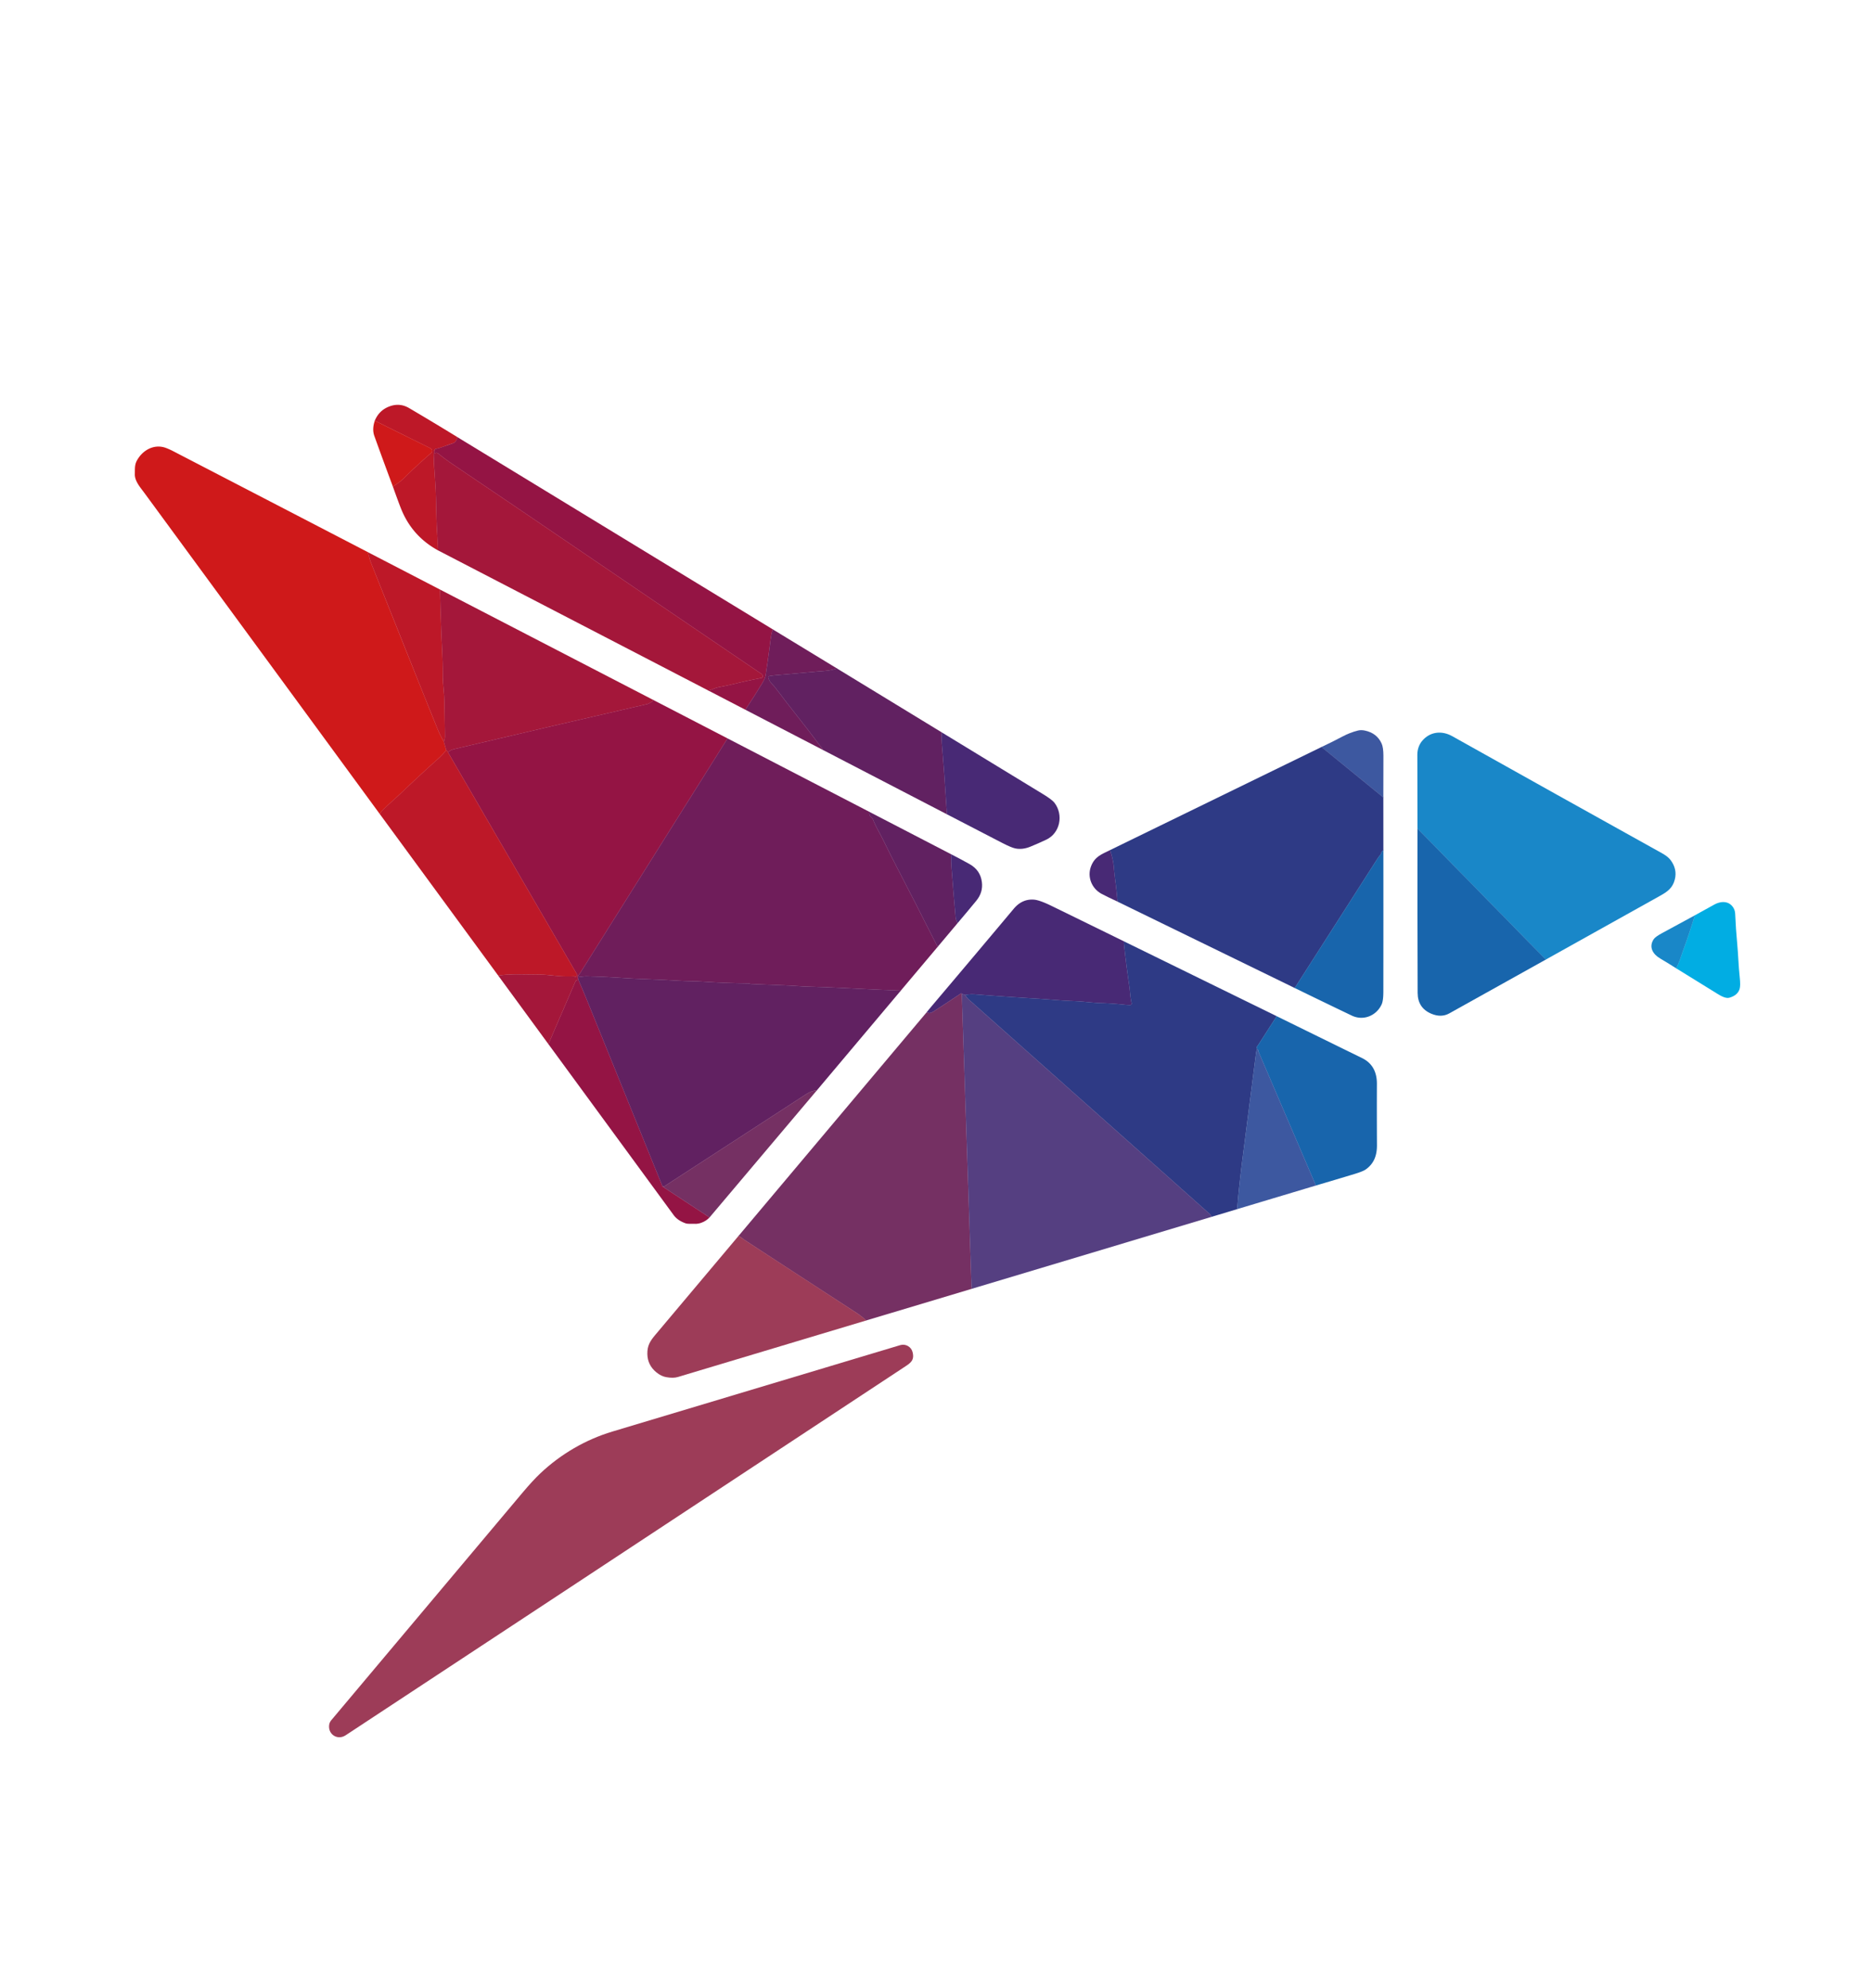 <?xml version="1.0" encoding="UTF-8" standalone="no"?>
<svg xmlns="http://www.w3.org/2000/svg" version="1.2" baseProfile="tiny" viewBox="0.00 0.00 1405.00 1492.00">
<g stroke-width="0.20" fill="none" stroke-linecap="butt">
<path stroke="#a91636" vector-effect="non-scaling-stroke" d="
  M 343.35 328.13
  Q 342.32 331.86 340.27 332.55
  Q 337.19 333.58 334.39 334.66
  Q 330.74 336.06 326.85 337.00
  Q 326.40 337.10 326.27 337.54
  L 326.07 338.20"
/>
<path stroke="#b11831" vector-effect="non-scaling-stroke" d="
  M 326.07 338.20
  Q 325.38 338.24 325.39 338.75
  Q 325.52 346.28 326.25 356.10
  Q 327.00 366.33 327.18 373.43
  C 327.42 382.55 327.52 391.80 328.16 401.37
  Q 328.55 407.21 328.81 413.12"
/>
<path stroke="#c61921" vector-effect="non-scaling-stroke" d="
  M 294.87 365.20
  Q 296.94 363.84 298.96 362.41
  Q 301.09 360.90 302.97 359.05
  Q 313.21 348.96 323.51 340.07
  A 2.20 2.20 0.0 0 0 323.05 336.43
  L 281.30 315.75"
/>
<path stroke="#82194f" vector-effect="non-scaling-stroke" d="
  M 580.23 472.52
  C 579.96 472.83 579.73 473.04 579.61 473.46
  C 578.45 477.64 578.13 481.86 577.57 486.15
  Q 576.26 496.17 574.70 506.47
  Q 574.42 508.26 573.71 509.76
  Q 572.97 511.31 572.07 512.81
  Q 566.06 522.75 559.41 532.70"
/>
<path stroke="#9c163f" vector-effect="non-scaling-stroke" d="
  M 531.72 518.33
  Q 533.70 517.80 535.58 516.98
  Q 537.69 516.07 539.45 515.77
  C 546.57 514.54 555.00 512.23 560.51 511.06
  Q 565.83 509.94 571.57 508.79
  Q 572.30 508.64 572.45 507.91
  Q 572.60 507.18 572.09 506.44
  Q 571.79 506.00 571.01 505.47
  Q 477.21 441.76 385.87 379.62
  Q 362.24 363.55 338.52 347.60
  Q 334.23 344.71 328.76 340.31
  Q 327.90 339.61 326.60 340.15
  Q 326.05 340.37 326.06 339.78
  L 326.07 338.20"
/>
<path stroke="#681f5e" vector-effect="non-scaling-stroke" d="
  M 628.12 501.68
  Q 623.46 503.29 618.65 503.60
  Q 615.94 503.77 613.37 504.01
  Q 596.47 505.58 581.30 506.88
  Q 579.28 507.05 577.59 507.41
  Q 576.28 507.69 576.72 508.96
  Q 577.62 511.57 579.29 513.21
  Q 580.77 514.64 582.27 516.63
  Q 591.40 528.74 601.04 540.89
  Q 605.55 546.56 609.60 551.95
  Q 613.72 557.45 618.02 563.09"
/>
<path stroke="#55256b" vector-effect="non-scaling-stroke" d="
  M 706.85 549.71
  Q 706.49 553.33 706.92 558.25
  Q 708.70 578.90 710.72 611.18"
/>
<path stroke="#c61921" vector-effect="non-scaling-stroke" d="
  M 276.04 414.40
  Q 276.67 416.46 277.17 418.46
  Q 277.70 420.54 278.47 422.46
  Q 298.66 473.12 318.73 523.19
  Q 323.58 535.29 328.60 547.62
  C 329.91 550.85 331.54 553.82 333.14 556.83"
/>
<path stroke="#ba182a" vector-effect="non-scaling-stroke" d="
  M 333.14 556.83
  L 334.93 563.03"
/>
<path stroke="#c61921" vector-effect="non-scaling-stroke" d="
  M 334.93 563.03
  Q 332.12 566.55 328.54 569.75
  Q 314.88 581.98 301.83 594.47
  C 296.67 599.41 290.91 604.18 285.97 609.32
  A 0.52 0.49 -27.4 0 0 285.83 609.71
  Q 285.88 610.30 284.90 610.78"
/>
<path stroke="#9c163f" vector-effect="non-scaling-stroke" d="
  M 490.22 525.31
  C 489.94 526.70 488.83 526.82 487.97 527.41
  Q 486.79 528.22 486.09 528.38
  Q 415.19 544.66 341.19 562.16
  Q 337.13 563.12 336.35 564.88"
/>
<path stroke="#b11831" vector-effect="non-scaling-stroke" d="
  M 336.35 564.88
  Q 335.70 563.39 334.93 563.03"
/>
<path stroke="#b11831" vector-effect="non-scaling-stroke" d="
  M 432.92 731.08
  Q 433.07 731.80 432.79 732.50
  Q 432.64 732.88 432.28 733.04
  Q 431.85 733.22 431.46 733.00
  Q 431.01 732.75 430.50 732.78
  Q 423.21 733.10 416.28 732.31
  Q 408.80 731.45 404.66 731.46
  C 394.47 731.48 384.11 730.74 373.92 732.22"
/>
<path stroke="#b11831" vector-effect="non-scaling-stroke" d="
  M 330.22 442.48
  Q 330.67 460.34 331.36 478.00
  Q 331.42 479.53 331.54 481.51
  Q 332.36 495.22 332.35 508.22
  Q 332.35 511.73 332.97 517.76
  Q 333.46 522.51 333.54 527.27
  Q 333.78 540.01 333.96 552.75
  Q 333.98 554.35 333.14 556.83"
/>
<path stroke="#82194f" vector-effect="non-scaling-stroke" d="
  M 546.05 554.22
  Q 490.70 642.31 435.46 730.27
  Q 435.37 730.40 434.43 731.64
  Q 433.69 732.62 433.83 733.44"
/>
<path stroke="#7b1b53" vector-effect="non-scaling-stroke" d="
  M 433.83 733.44
  Q 433.95 735.17 434.32 735.99
  Q 437.31 742.68 440.07 749.48
  Q 468.73 820.03 497.29 890.59"
/>
<path stroke="#852254" vector-effect="non-scaling-stroke" d="
  M 497.29 890.59
  L 532.54 913.76"
/>
<path stroke="#9c163f" vector-effect="non-scaling-stroke" d="
  M 411.59 783.66
  L 431.95 736.43
  Q 432.15 735.96 432.66 735.89
  Q 433.37 735.80 433.35 735.08
  Q 433.33 734.50 433.42 733.92
  Q 433.67 732.23 432.92 731.08"
/>
<path stroke="#a91636" vector-effect="non-scaling-stroke" d="
  M 432.92 731.08
  L 336.35 564.88"
/>
<path stroke="#6b2962" vector-effect="non-scaling-stroke" d="
  M 613.15 818.29
  Q 609.01 818.69 605.22 821.15
  Q 551.97 855.69 498.76 890.29
  Q 498.48 890.47 497.29 890.59"
/>
<path stroke="#681f5e" vector-effect="non-scaling-stroke" d="
  M 652.59 609.39
  Q 651.82 611.78 654.63 614.17
  Q 655.02 614.49 655.19 614.96
  C 657.32 620.62 660.60 625.76 663.17 631.05
  Q 668.52 642.10 675.37 655.22
  Q 685.57 674.72 703.72 710.69"
/>
<path stroke="#681f5e" vector-effect="non-scaling-stroke" d="
  M 676.09 743.51
  Q 661.05 742.95 646.26 742.20
  Q 643.47 742.06 633.50 741.56
  Q 619.31 740.86 604.83 740.46
  C 601.02 740.36 597.27 739.90 593.50 739.76
  Q 579.70 739.25 563.93 738.55
  C 563.14 738.52 562.34 738.12 561.46 738.11
  Q 543.38 737.86 528.03 736.81
  Q 523.76 736.52 518.53 736.44
  Q 513.71 736.36 509.06 736.07
  Q 496.72 735.27 483.32 734.85
  Q 474.82 734.58 463.36 733.77
  Q 452.05 732.97 440.41 732.77
  Q 438.83 732.74 437.11 732.99
  Q 435.45 733.23 433.83 733.44"
/>
<path stroke="#55256b" vector-effect="non-scaling-stroke" d="
  M 713.88 641.18
  Q 713.81 646.61 714.19 651.75
  Q 715.59 670.26 717.24 688.75
  Q 717.38 690.34 718.65 692.93"
/>
<path stroke="#364993" vector-effect="non-scaling-stroke" d="
  M 1038.24 598.53
  L 991.85 560.66"
/>
<path stroke="#235099" vector-effect="non-scaling-stroke" d="
  M 1038.27 638.19
  Q 1037.04 638.81 1036.58 640.58
  A 2.04 1.97 73.7 0 1 1036.13 641.44
  Q 1034.64 643.21 1033.40 645.15
  Q 1003.28 692.26 972.34 740.60
  Q 971.89 740.77 971.67 741.53"
/>
<path stroke="#3b327d" vector-effect="non-scaling-stroke" d="
  M 838.74 676.73
  C 838.22 671.20 837.85 666.65 836.97 660.29
  Q 836.41 656.20 835.88 650.12
  Q 835.46 645.20 833.17 638.03"
/>
<path stroke="#1976ba" vector-effect="non-scaling-stroke" d="
  M 1160.17 720.22
  L 1063.88 621.89"
/>
<path stroke="#3b327d" vector-effect="non-scaling-stroke" d="
  M 843.89 706.69
  Q 843.46 707.37 843.50 707.75
  Q 845.21 723.95 847.59 740.07
  C 848.23 744.38 848.25 748.69 849.34 752.88
  A 1.17 1.17 0.0 0 1 848.21 754.35
  Q 846.06 754.34 843.80 754.10
  Q 835.32 753.16 826.78 752.90
  C 820.00 752.69 813.06 751.62 806.07 751.39
  C 796.73 751.08 787.13 750.05 777.63 749.49
  Q 755.20 748.16 732.00 746.33
  Q 728.05 746.02 724.29 746.79"
/>
<path stroke="#4f347b" vector-effect="non-scaling-stroke" d="
  M 724.29 746.79
  L 721.86 745.86"
/>
<path stroke="#5f2d6c" vector-effect="non-scaling-stroke" d="
  M 721.86 745.86
  Q 721.72 745.77 721.62 745.68
  A 0.35 0.35 0.0 0 0 721.19 745.64
  Q 711.18 752.41 700.53 759.23
  Q 699.28 760.03 697.81 760.35
  Q 697.33 760.46 696.90 760.23
  Q 696.07 759.79 695.22 760.09"
/>
<path stroke="#653872" vector-effect="non-scaling-stroke" d="
  M 721.86 745.86
  L 729.16 965.64
  A 1.44 0.98 74.0 0 0 729.19 965.84
  L 729.53 967.27"
/>
<path stroke="#89365e" vector-effect="non-scaling-stroke" d="
  M 650.06 991.11
  Q 646.69 987.89 642.74 985.33
  Q 600.76 958.06 558.83 930.69
  Q 558.77 930.65 556.76 929.16
  Q 555.59 928.29 554.22 927.72"
/>
<path stroke="#235099" vector-effect="non-scaling-stroke" d="
  M 957.78 762.50
  Q 957.81 762.70 957.83 762.87
  A 0.94 0.91 58.2 0 1 957.69 763.51
  Q 951.11 773.73 944.70 783.72
  Q 944.27 784.39 943.77 785.03
  Q 942.54 786.60 944.27 787.95"
/>
<path stroke="#364993" vector-effect="non-scaling-stroke" d="
  M 944.27 787.95
  Q 944.05 787.75 943.86 787.67
  Q 943.33 787.46 943.19 788.01
  Q 942.81 789.51 942.61 791.03
  Q 937.77 829.02 932.88 867.00
  Q 929.62 892.41 928.54 907.53"
/>
<path stroke="#423d83" vector-effect="non-scaling-stroke" d="
  M 909.08 913.39
  Q 908.99 912.12 908.40 911.59
  Q 861.97 870.18 727.34 750.41
  Q 725.86 749.09 724.29 746.79"
/>
<path stroke="#2b5fa6" vector-effect="non-scaling-stroke" d="
  M 987.61 889.80
  L 944.48 789.19
  A 1.21 1.08 37.8 0 1 944.38 788.64
  Q 944.41 788.27 944.27 787.95"
/>
<path stroke="#0d9ad6" vector-effect="non-scaling-stroke" d="
  M 1257.99 726.75
  C 1260.38 722.51 1261.77 717.37 1263.10 713.75
  Q 1267.87 700.79 1272.04 687.01"
/>
</g>
<path fill="#bd1828" d="
  M 343.35 328.13
  Q 342.32 331.86 340.27 332.55
  Q 337.19 333.58 334.39 334.66
  Q 330.74 336.06 326.85 337.00
  Q 326.40 337.10 326.27 337.54
  L 326.07 338.20
  Q 325.38 338.24 325.39 338.75
  Q 325.52 346.28 326.25 356.10
  Q 327.00 366.33 327.18 373.43
  C 327.42 382.55 327.52 391.80 328.16 401.37
  Q 328.55 407.21 328.81 413.12
  Q 309.80 402.75 301.49 383.00
  Q 299.65 378.63 294.87 365.20
  Q 296.94 363.84 298.96 362.41
  Q 301.09 360.90 302.97 359.05
  Q 313.21 348.96 323.51 340.07
  A 2.20 2.20 0.0 0 0 323.05 336.43
  L 281.30 315.75
  Q 284.54 307.86 292.47 304.97
  Q 300.08 302.20 307.01 306.27
  Q 325.29 317.01 343.35 328.13
  Z"
/>
<path fill="#cf191a" d="
  M 281.30 315.75
  L 323.05 336.43
  A 2.20 2.20 0.0 0 1 323.51 340.07
  Q 313.21 348.96 302.97 359.05
  Q 301.09 360.90 298.96 362.41
  Q 296.94 363.84 294.87 365.20
  Q 287.81 346.29 280.97 327.25
  Q 279.13 322.14 281.30 315.75
  Z"
/>
<path fill="#941444" d="
  M 343.35 328.13
  L 580.23 472.52
  C 579.96 472.83 579.73 473.04 579.61 473.46
  C 578.45 477.64 578.13 481.86 577.57 486.15
  Q 576.26 496.17 574.70 506.47
  Q 574.42 508.26 573.71 509.76
  Q 572.97 511.31 572.07 512.81
  Q 566.06 522.75 559.41 532.70
  L 531.72 518.33
  Q 533.70 517.80 535.58 516.98
  Q 537.69 516.07 539.45 515.77
  C 546.57 514.54 555.00 512.23 560.51 511.06
  Q 565.83 509.94 571.57 508.79
  Q 572.30 508.64 572.45 507.91
  Q 572.60 507.18 572.09 506.44
  Q 571.79 506.00 571.01 505.47
  Q 477.21 441.76 385.87 379.62
  Q 362.24 363.55 338.52 347.60
  Q 334.23 344.71 328.76 340.31
  Q 327.90 339.61 326.60 340.15
  Q 326.05 340.37 326.06 339.78
  L 326.07 338.20
  L 326.27 337.54
  Q 326.40 337.10 326.85 337.00
  Q 330.74 336.06 334.39 334.66
  Q 337.19 333.58 340.27 332.55
  Q 342.32 331.86 343.35 328.13
  Z"
/>
<path fill="#cf191a" d="
  M 276.04 414.40
  Q 276.67 416.46 277.17 418.46
  Q 277.70 420.54 278.47 422.46
  Q 298.66 473.12 318.73 523.19
  Q 323.58 535.29 328.60 547.62
  C 329.91 550.85 331.54 553.82 333.14 556.83
  L 334.93 563.03
  Q 332.12 566.55 328.54 569.75
  Q 314.88 581.98 301.83 594.47
  C 296.67 599.41 290.91 604.18 285.97 609.32
  A 0.52 0.49 -27.4 0 0 285.83 609.71
  Q 285.88 610.30 284.90 610.78
  Q 196.71 490.37 108.41 370.04
  C 105.43 365.98 101.04 361.12 101.20 355.84
  C 101.31 352.23 100.92 349.04 102.73 345.71
  C 107.08 337.67 116.04 332.79 124.95 336.36
  Q 127.74 337.47 129.71 338.50
  Q 202.90 376.43 276.04 414.40
  Z"
/>
<path fill="#a4173a" d="
  M 326.07 338.20
  L 326.06 339.78
  Q 326.05 340.37 326.60 340.15
  Q 327.90 339.61 328.76 340.31
  Q 334.23 344.71 338.52 347.60
  Q 362.24 363.55 385.87 379.62
  Q 477.21 441.76 571.01 505.47
  Q 571.79 506.00 572.09 506.44
  Q 572.60 507.18 572.45 507.91
  Q 572.30 508.64 571.57 508.79
  Q 565.83 509.94 560.51 511.06
  C 555.00 512.23 546.57 514.54 539.45 515.77
  Q 537.69 516.07 535.58 516.98
  Q 533.70 517.80 531.72 518.33
  L 328.81 413.12
  Q 328.55 407.21 328.16 401.37
  C 327.52 391.80 327.42 382.55 327.18 373.43
  Q 327.00 366.33 326.25 356.10
  Q 325.52 346.28 325.39 338.75
  Q 325.38 338.24 326.07 338.20
  Z"
/>
<path fill="#bd1828" d="
  M 276.04 414.40
  L 330.22 442.48
  Q 330.67 460.34 331.36 478.00
  Q 331.42 479.53 331.54 481.51
  Q 332.36 495.22 332.35 508.22
  Q 332.35 511.73 332.97 517.76
  Q 333.46 522.51 333.54 527.27
  Q 333.78 540.01 333.96 552.75
  Q 333.98 554.35 333.14 556.83
  C 331.54 553.82 329.91 550.85 328.60 547.62
  Q 323.58 535.29 318.73 523.19
  Q 298.66 473.12 278.47 422.46
  Q 277.70 420.54 277.17 418.46
  Q 276.67 416.46 276.04 414.40
  Z"
/>
<path fill="#a4173a" d="
  M 330.22 442.48
  L 490.22 525.31
  C 489.94 526.70 488.83 526.82 487.97 527.41
  Q 486.79 528.22 486.09 528.38
  Q 415.19 544.66 341.19 562.16
  Q 337.13 563.12 336.35 564.88
  Q 335.70 563.39 334.93 563.03
  L 333.14 556.83
  Q 333.98 554.35 333.96 552.75
  Q 333.78 540.01 333.54 527.27
  Q 333.46 522.51 332.97 517.76
  Q 332.35 511.73 332.35 508.22
  Q 332.36 495.22 331.54 481.51
  Q 331.42 479.53 331.36 478.00
  Q 330.67 460.34 330.22 442.48
  Z"
/>
<path fill="#6f1d5a" d="
  M 580.23 472.52
  L 628.12 501.68
  Q 623.46 503.29 618.65 503.60
  Q 615.94 503.77 613.37 504.01
  Q 596.47 505.58 581.30 506.88
  Q 579.28 507.05 577.59 507.41
  Q 576.28 507.69 576.72 508.96
  Q 577.62 511.57 579.29 513.21
  Q 580.77 514.64 582.27 516.63
  Q 591.40 528.74 601.04 540.89
  Q 605.55 546.56 609.60 551.95
  Q 613.72 557.45 618.02 563.09
  L 559.41 532.70
  Q 566.06 522.75 572.07 512.81
  Q 572.97 511.31 573.71 509.76
  Q 574.42 508.26 574.70 506.47
  Q 576.26 496.17 577.57 486.15
  C 578.13 481.86 578.45 477.64 579.61 473.46
  C 579.73 473.04 579.96 472.83 580.23 472.52
  Z"
/>
<path fill="#612161" d="
  M 628.12 501.68
  L 706.85 549.71
  Q 706.49 553.33 706.92 558.25
  Q 708.70 578.90 710.72 611.18
  L 618.02 563.09
  Q 613.72 557.45 609.60 551.95
  Q 605.55 546.56 601.04 540.89
  Q 591.40 528.74 582.27 516.63
  Q 580.77 514.64 579.29 513.21
  Q 577.62 511.57 576.72 508.96
  Q 576.28 507.69 577.59 507.41
  Q 579.28 507.05 581.30 506.88
  Q 596.47 505.58 613.37 504.01
  Q 615.94 503.77 618.65 503.60
  Q 623.46 503.29 628.12 501.68
  Z"
/>
<path fill="#941444" d="
  M 490.22 525.31
  L 546.05 554.22
  Q 490.70 642.31 435.46 730.27
  Q 435.37 730.40 434.43 731.64
  Q 433.69 732.62 433.83 733.44
  Q 433.95 735.17 434.32 735.99
  Q 437.31 742.68 440.07 749.48
  Q 468.73 820.03 497.29 890.59
  L 532.54 913.76
  Q 529.98 916.49 526.25 917.81
  Q 523.76 918.69 521.24 918.55
  C 518.99 918.42 516.38 918.85 514.30 918.09
  Q 508.52 915.98 505.66 912.08
  Q 458.50 847.70 411.59 783.66
  L 431.95 736.43
  Q 432.15 735.96 432.66 735.89
  Q 433.37 735.80 433.35 735.08
  Q 433.33 734.50 433.42 733.92
  Q 433.67 732.23 432.92 731.08
  L 336.35 564.88
  Q 337.13 563.12 341.19 562.16
  Q 415.19 544.66 486.09 528.38
  Q 486.79 528.22 487.97 527.41
  C 488.83 526.82 489.94 526.70 490.22 525.31
  Z"
/>
<path fill="#3d58a0" d="
  M 1038.24 598.53
  L 991.85 560.66
  Q 1000.62 556.52 1007.61 552.79
  Q 1013.13 549.84 1019.17 548.32
  Q 1021.53 547.73 1024.39 548.33
  Q 1033.44 550.24 1036.96 558.07
  Q 1038.28 561.00 1038.30 567.24
  Q 1038.34 582.59 1038.24 598.53
  Z"
/>
<path fill="#482975" d="
  M 706.85 549.71
  Q 744.85 572.85 782.79 596.02
  Q 789.67 600.22 791.43 602.55
  C 798.41 611.75 795.57 625.35 785.26 630.22
  Q 779.20 633.09 773.21 635.52
  Q 767.34 637.91 761.98 636.79
  Q 758.98 636.16 752.17 632.65
  Q 731.44 621.94 710.72 611.18
  Q 708.70 578.90 706.92 558.25
  Q 706.49 553.33 706.85 549.71
  Z"
/>
<path fill="#1987c8" d="
  M 1160.17 720.22
  L 1063.88 621.89
  Q 1063.87 595.22 1063.76 566.50
  C 1063.74 562.92 1064.87 559.24 1067.05 556.48
  C 1072.87 549.14 1081.93 548.05 1089.96 552.55
  Q 1167.80 596.17 1247.40 640.41
  Q 1251.83 642.87 1253.80 645.49
  Q 1258.97 652.35 1257.00 660.12
  C 1255.43 666.32 1251.71 669.13 1246.14 672.24
  Q 1203.00 696.35 1160.17 720.22
  Z"
/>
<path fill="#6f1d5a" d="
  M 546.05 554.22
  L 652.59 609.39
  Q 651.82 611.78 654.63 614.17
  Q 655.02 614.49 655.19 614.96
  C 657.32 620.62 660.60 625.76 663.17 631.05
  Q 668.52 642.10 675.37 655.22
  Q 685.57 674.72 703.72 710.69
  L 676.09 743.51
  Q 661.05 742.95 646.26 742.20
  Q 643.47 742.06 633.50 741.56
  Q 619.31 740.86 604.83 740.46
  C 601.02 740.36 597.27 739.90 593.50 739.76
  Q 579.70 739.25 563.93 738.55
  C 563.14 738.52 562.34 738.12 561.46 738.11
  Q 543.38 737.86 528.03 736.81
  Q 523.76 736.52 518.53 736.44
  Q 513.71 736.36 509.06 736.07
  Q 496.72 735.27 483.32 734.85
  Q 474.82 734.58 463.36 733.77
  Q 452.05 732.97 440.41 732.77
  Q 438.83 732.74 437.11 732.99
  Q 435.45 733.23 433.83 733.44
  Q 433.69 732.62 434.43 731.64
  Q 435.37 730.40 435.46 730.27
  Q 490.70 642.31 546.05 554.22
  Z"
/>
<path fill="#2e3a85" d="
  M 991.85 560.66
  L 1038.24 598.53
  L 1038.27 638.19
  Q 1037.04 638.81 1036.58 640.58
  A 2.04 1.97 73.7 0 1 1036.13 641.44
  Q 1034.64 643.21 1033.40 645.15
  Q 1003.28 692.26 972.34 740.60
  Q 971.89 740.77 971.67 741.53
  L 838.74 676.73
  C 838.22 671.20 837.85 666.65 836.97 660.29
  Q 836.41 656.20 835.88 650.12
  Q 835.46 645.20 833.17 638.03
  L 991.85 560.66
  Z"
/>
<path fill="#bd1828" d="
  M 334.93 563.03
  Q 335.70 563.39 336.35 564.88
  L 432.92 731.08
  Q 433.07 731.80 432.79 732.50
  Q 432.64 732.88 432.28 733.04
  Q 431.85 733.22 431.46 733.00
  Q 431.01 732.75 430.50 732.78
  Q 423.21 733.10 416.28 732.31
  Q 408.80 731.45 404.66 731.46
  C 394.47 731.48 384.11 730.74 373.92 732.22
  L 284.90 610.78
  Q 285.88 610.30 285.83 609.71
  A 0.52 0.49 -27.4 0 1 285.97 609.32
  C 290.91 604.18 296.67 599.41 301.83 594.47
  Q 314.88 581.98 328.54 569.75
  Q 332.12 566.55 334.93 563.03
  Z"
/>
<path fill="#612161" d="
  M 652.59 609.39
  L 713.88 641.18
  Q 713.81 646.61 714.19 651.75
  Q 715.59 670.26 717.24 688.75
  Q 717.38 690.34 718.65 692.93
  L 703.72 710.69
  Q 685.57 674.72 675.37 655.22
  Q 668.52 642.10 663.17 631.05
  C 660.60 625.76 657.32 620.62 655.19 614.96
  Q 655.02 614.49 654.63 614.17
  Q 651.82 611.78 652.59 609.39
  Z"
/>
<path fill="#1865ac" d="
  M 1063.88 621.89
  L 1160.17 720.22
  Q 1123.81 740.53 1087.78 760.59
  Q 1081.70 763.98 1074.32 760.89
  Q 1064.04 756.58 1063.99 745.25
  Q 1063.78 684.60 1063.88 621.89
  Z"
/>
<path fill="#482975" d="
  M 833.17 638.03
  Q 835.46 645.20 835.88 650.12
  Q 836.41 656.20 836.97 660.29
  C 837.85 666.65 838.22 671.20 838.74 676.73
  Q 830.32 672.78 826.83 670.91
  C 819.36 666.94 815.78 658.11 818.88 650.15
  C 821.76 642.73 826.96 641.15 833.17 638.03
  Z"
/>
<path fill="#1865ac" d="
  M 1038.27 638.19
  Q 1038.32 691.22 1038.25 744.18
  Q 1038.25 751.08 1036.97 753.85
  C 1033.04 762.40 1023.26 766.44 1014.53 762.25
  Q 993.06 751.97 971.67 741.53
  Q 971.89 740.77 972.34 740.60
  Q 1003.28 692.26 1033.40 645.15
  Q 1034.64 643.21 1036.13 641.44
  A 2.04 1.97 73.7 0 0 1036.58 640.58
  Q 1037.04 638.81 1038.27 638.19
  Z"
/>
<path fill="#482975" d="
  M 713.88 641.18
  Q 720.89 644.74 727.74 648.58
  Q 735.79 653.10 736.93 662.00
  Q 737.93 669.74 732.77 676.03
  Q 725.91 684.40 718.65 692.93
  Q 717.38 690.34 717.24 688.75
  Q 715.59 670.26 714.19 651.75
  Q 713.81 646.61 713.88 641.18
  Z"
/>
<path fill="#482975" d="
  M 843.89 706.69
  Q 843.46 707.37 843.50 707.75
  Q 845.21 723.95 847.59 740.07
  C 848.23 744.38 848.25 748.69 849.34 752.88
  A 1.17 1.17 0.0 0 1 848.21 754.35
  Q 846.06 754.34 843.80 754.10
  Q 835.32 753.16 826.78 752.90
  C 820.00 752.69 813.06 751.62 806.07 751.39
  C 796.73 751.08 787.13 750.05 777.63 749.49
  Q 755.20 748.16 732.00 746.33
  Q 728.05 746.02 724.29 746.79
  L 721.86 745.86
  Q 721.72 745.77 721.62 745.68
  A 0.35 0.35 0.0 0 0 721.19 745.64
  Q 711.18 752.41 700.53 759.23
  Q 699.28 760.03 697.81 760.35
  Q 697.33 760.46 696.90 760.23
  Q 696.07 759.79 695.22 760.09
  Q 697.53 757.22 699.91 754.41
  Q 730.46 718.33 760.84 682.08
  Q 767.18 674.51 776.13 675.25
  Q 780.37 675.60 789.44 680.04
  Q 816.66 693.35 843.89 706.69
  Z"
/>
<path fill="#01ade3" d="
  M 1257.99 726.75
  C 1260.38 722.51 1261.77 717.37 1263.10 713.75
  Q 1267.87 700.79 1272.04 687.01
  Q 1278.92 683.20 1286.67 678.92
  C 1290.81 676.64 1295.90 676.02 1299.37 679.36
  Q 1302.14 682.02 1302.31 685.91
  Q 1302.83 697.70 1303.81 708.02
  C 1304.60 716.39 1304.81 724.99 1305.71 733.27
  Q 1306.43 739.82 1305.63 742.32
  Q 1304.12 747.08 1297.99 748.83
  C 1295.18 749.64 1291.41 747.41 1289.05 745.95
  Q 1273.55 736.37 1257.99 726.75
  Z"
/>
<path fill="#1987c8" d="
  M 1272.04 687.01
  Q 1267.87 700.79 1263.10 713.75
  C 1261.77 717.37 1260.38 722.51 1257.99 726.75
  Q 1252.12 722.99 1246.05 719.42
  C 1240.65 716.26 1237.20 710.92 1241.17 704.91
  Q 1242.33 703.17 1247.09 700.55
  Q 1259.20 693.91 1272.04 687.01
  Z"
/>
<path fill="#2e3a85" d="
  M 843.89 706.69
  L 957.78 762.50
  Q 957.81 762.70 957.83 762.87
  A 0.94 0.91 58.2 0 1 957.69 763.51
  Q 951.11 773.73 944.70 783.72
  Q 944.27 784.39 943.77 785.03
  Q 942.54 786.60 944.27 787.95
  Q 944.05 787.75 943.86 787.67
  Q 943.33 787.46 943.19 788.01
  Q 942.81 789.51 942.61 791.03
  Q 937.77 829.02 932.88 867.00
  Q 929.62 892.41 928.54 907.53
  L 909.08 913.39
  Q 908.99 912.12 908.40 911.59
  Q 861.97 870.18 727.34 750.41
  Q 725.86 749.09 724.29 746.79
  Q 728.05 746.02 732.00 746.33
  Q 755.20 748.16 777.63 749.49
  C 787.13 750.05 796.73 751.08 806.07 751.39
  C 813.06 751.62 820.00 752.69 826.78 752.90
  Q 835.32 753.16 843.80 754.10
  Q 846.06 754.34 848.21 754.35
  A 1.17 1.17 0.0 0 0 849.34 752.88
  C 848.25 748.69 848.23 744.38 847.59 740.07
  Q 845.21 723.95 843.50 707.75
  Q 843.46 707.37 843.89 706.69
  Z"
/>
<path fill="#a4173a" d="
  M 432.92 731.08
  Q 433.67 732.23 433.42 733.92
  Q 433.33 734.50 433.35 735.08
  Q 433.37 735.80 432.66 735.89
  Q 432.15 735.96 431.95 736.43
  L 411.59 783.66
  L 373.92 732.22
  C 384.11 730.74 394.47 731.48 404.66 731.46
  Q 408.80 731.45 416.28 732.31
  Q 423.21 733.10 430.50 732.78
  Q 431.01 732.75 431.46 733.00
  Q 431.85 733.22 432.28 733.04
  Q 432.64 732.88 432.79 732.50
  Q 433.07 731.80 432.92 731.08
  Z"
/>
<path fill="#612161" d="
  M 676.09 743.51
  L 613.15 818.29
  Q 609.01 818.69 605.22 821.15
  Q 551.97 855.69 498.76 890.29
  Q 498.48 890.47 497.29 890.59
  Q 468.73 820.03 440.07 749.48
  Q 437.31 742.68 434.32 735.99
  Q 433.95 735.17 433.83 733.44
  Q 435.45 733.23 437.11 732.99
  Q 438.83 732.74 440.41 732.77
  Q 452.05 732.97 463.36 733.77
  Q 474.82 734.58 483.32 734.85
  Q 496.72 735.27 509.06 736.07
  Q 513.71 736.36 518.53 736.44
  Q 523.76 736.52 528.03 736.81
  Q 543.38 737.86 561.46 738.11
  C 562.34 738.12 563.14 738.52 563.93 738.55
  Q 579.70 739.25 593.50 739.76
  C 597.27 739.90 601.02 740.36 604.83 740.46
  Q 619.31 740.86 633.50 741.56
  Q 643.47 742.06 646.26 742.20
  Q 661.05 742.95 676.09 743.51
  Z"
/>
<path fill="#753063" d="
  M 721.86 745.86
  L 729.16 965.64
  A 1.44 0.98 74.0 0 0 729.19 965.84
  L 729.53 967.27
  L 650.06 991.11
  Q 646.69 987.89 642.74 985.33
  Q 600.76 958.06 558.83 930.69
  Q 558.77 930.65 556.76 929.16
  Q 555.59 928.29 554.22 927.72
  L 695.22 760.09
  Q 696.07 759.79 696.90 760.23
  Q 697.33 760.46 697.81 760.35
  Q 699.28 760.03 700.53 759.23
  Q 711.18 752.41 721.19 745.64
  A 0.35 0.35 0.0 0 1 721.62 745.68
  Q 721.72 745.77 721.86 745.86
  Z"
/>
<path fill="#553f81" d="
  M 721.86 745.86
  L 724.29 746.79
  Q 725.86 749.09 727.34 750.41
  Q 861.97 870.18 908.40 911.59
  Q 908.99 912.12 909.08 913.39
  L 729.53 967.27
  L 729.19 965.84
  A 1.44 0.98 74.0 0 1 729.16 965.64
  L 721.86 745.86
  Z"
/>
<path fill="#1865ac" d="
  M 957.78 762.50
  Q 990.03 778.35 1022.28 794.15
  Q 1033.48 799.64 1033.41 813.59
  Q 1033.31 834.63 1033.45 859.48
  C 1033.49 867.12 1031.31 873.26 1025.09 877.70
  Q 1022.97 879.21 1016.71 881.11
  Q 1002.12 885.54 987.61 889.80
  L 944.48 789.19
  A 1.21 1.08 37.8 0 1 944.38 788.64
  Q 944.41 788.27 944.27 787.95
  Q 942.54 786.60 943.77 785.03
  Q 944.27 784.39 944.70 783.72
  Q 951.11 773.73 957.69 763.51
  A 0.94 0.91 58.2 0 0 957.83 762.87
  Q 957.81 762.70 957.78 762.50
  Z"
/>
<path fill="#3d58a0" d="
  M 944.27 787.95
  Q 944.41 788.27 944.38 788.64
  A 1.21 1.08 37.8 0 0 944.48 789.19
  L 987.61 889.80
  L 928.54 907.53
  Q 929.62 892.41 932.88 867.00
  Q 937.77 829.02 942.61 791.03
  Q 942.81 789.51 943.19 788.01
  Q 943.33 787.46 943.86 787.67
  Q 944.05 787.75 944.27 787.95
  Z"
/>
<path fill="#753063" d="
  M 613.15 818.29
  L 532.54 913.76
  L 497.29 890.59
  Q 498.48 890.47 498.76 890.29
  Q 551.97 855.69 605.22 821.15
  Q 609.01 818.69 613.15 818.29
  Z"
/>
<path fill="#9d3c58" d="
  M 554.22 927.72
  Q 555.59 928.29 556.76 929.16
  Q 558.77 930.65 558.83 930.69
  Q 600.76 958.06 642.74 985.33
  Q 646.69 987.89 650.06 991.11
  Q 579.30 1012.42 508.76 1033.53
  Q 505.32 1034.56 500.05 1033.64
  Q 496.26 1032.98 492.68 1030.06
  Q 486.02 1024.64 485.86 1016.29
  C 485.74 1010.00 487.86 1006.62 491.86 1001.86
  Q 523.04 964.78 554.22 927.72
  Z"
/>
<path fill="#9d3c58" d="
  M 405.54 1105.84
  C 420.77 1091.47 439.39 1080.54 459.53 1074.49
  Q 566.48 1042.38 675.66 1009.60
  C 679.67 1008.40 683.87 1010.78 684.91 1014.80
  C 686.56 1021.22 683.20 1023.12 678.37 1026.30
  Q 372.52 1228.00 259.42 1302.43
  C 253.33 1306.43 246.08 1301.80 247.05 1294.64
  Q 247.32 1292.68 248.59 1291.17
  Q 321.46 1204.57 392.14 1120.38
  Q 399.81 1111.26 405.54 1105.84
  Z"
/>
</svg>
